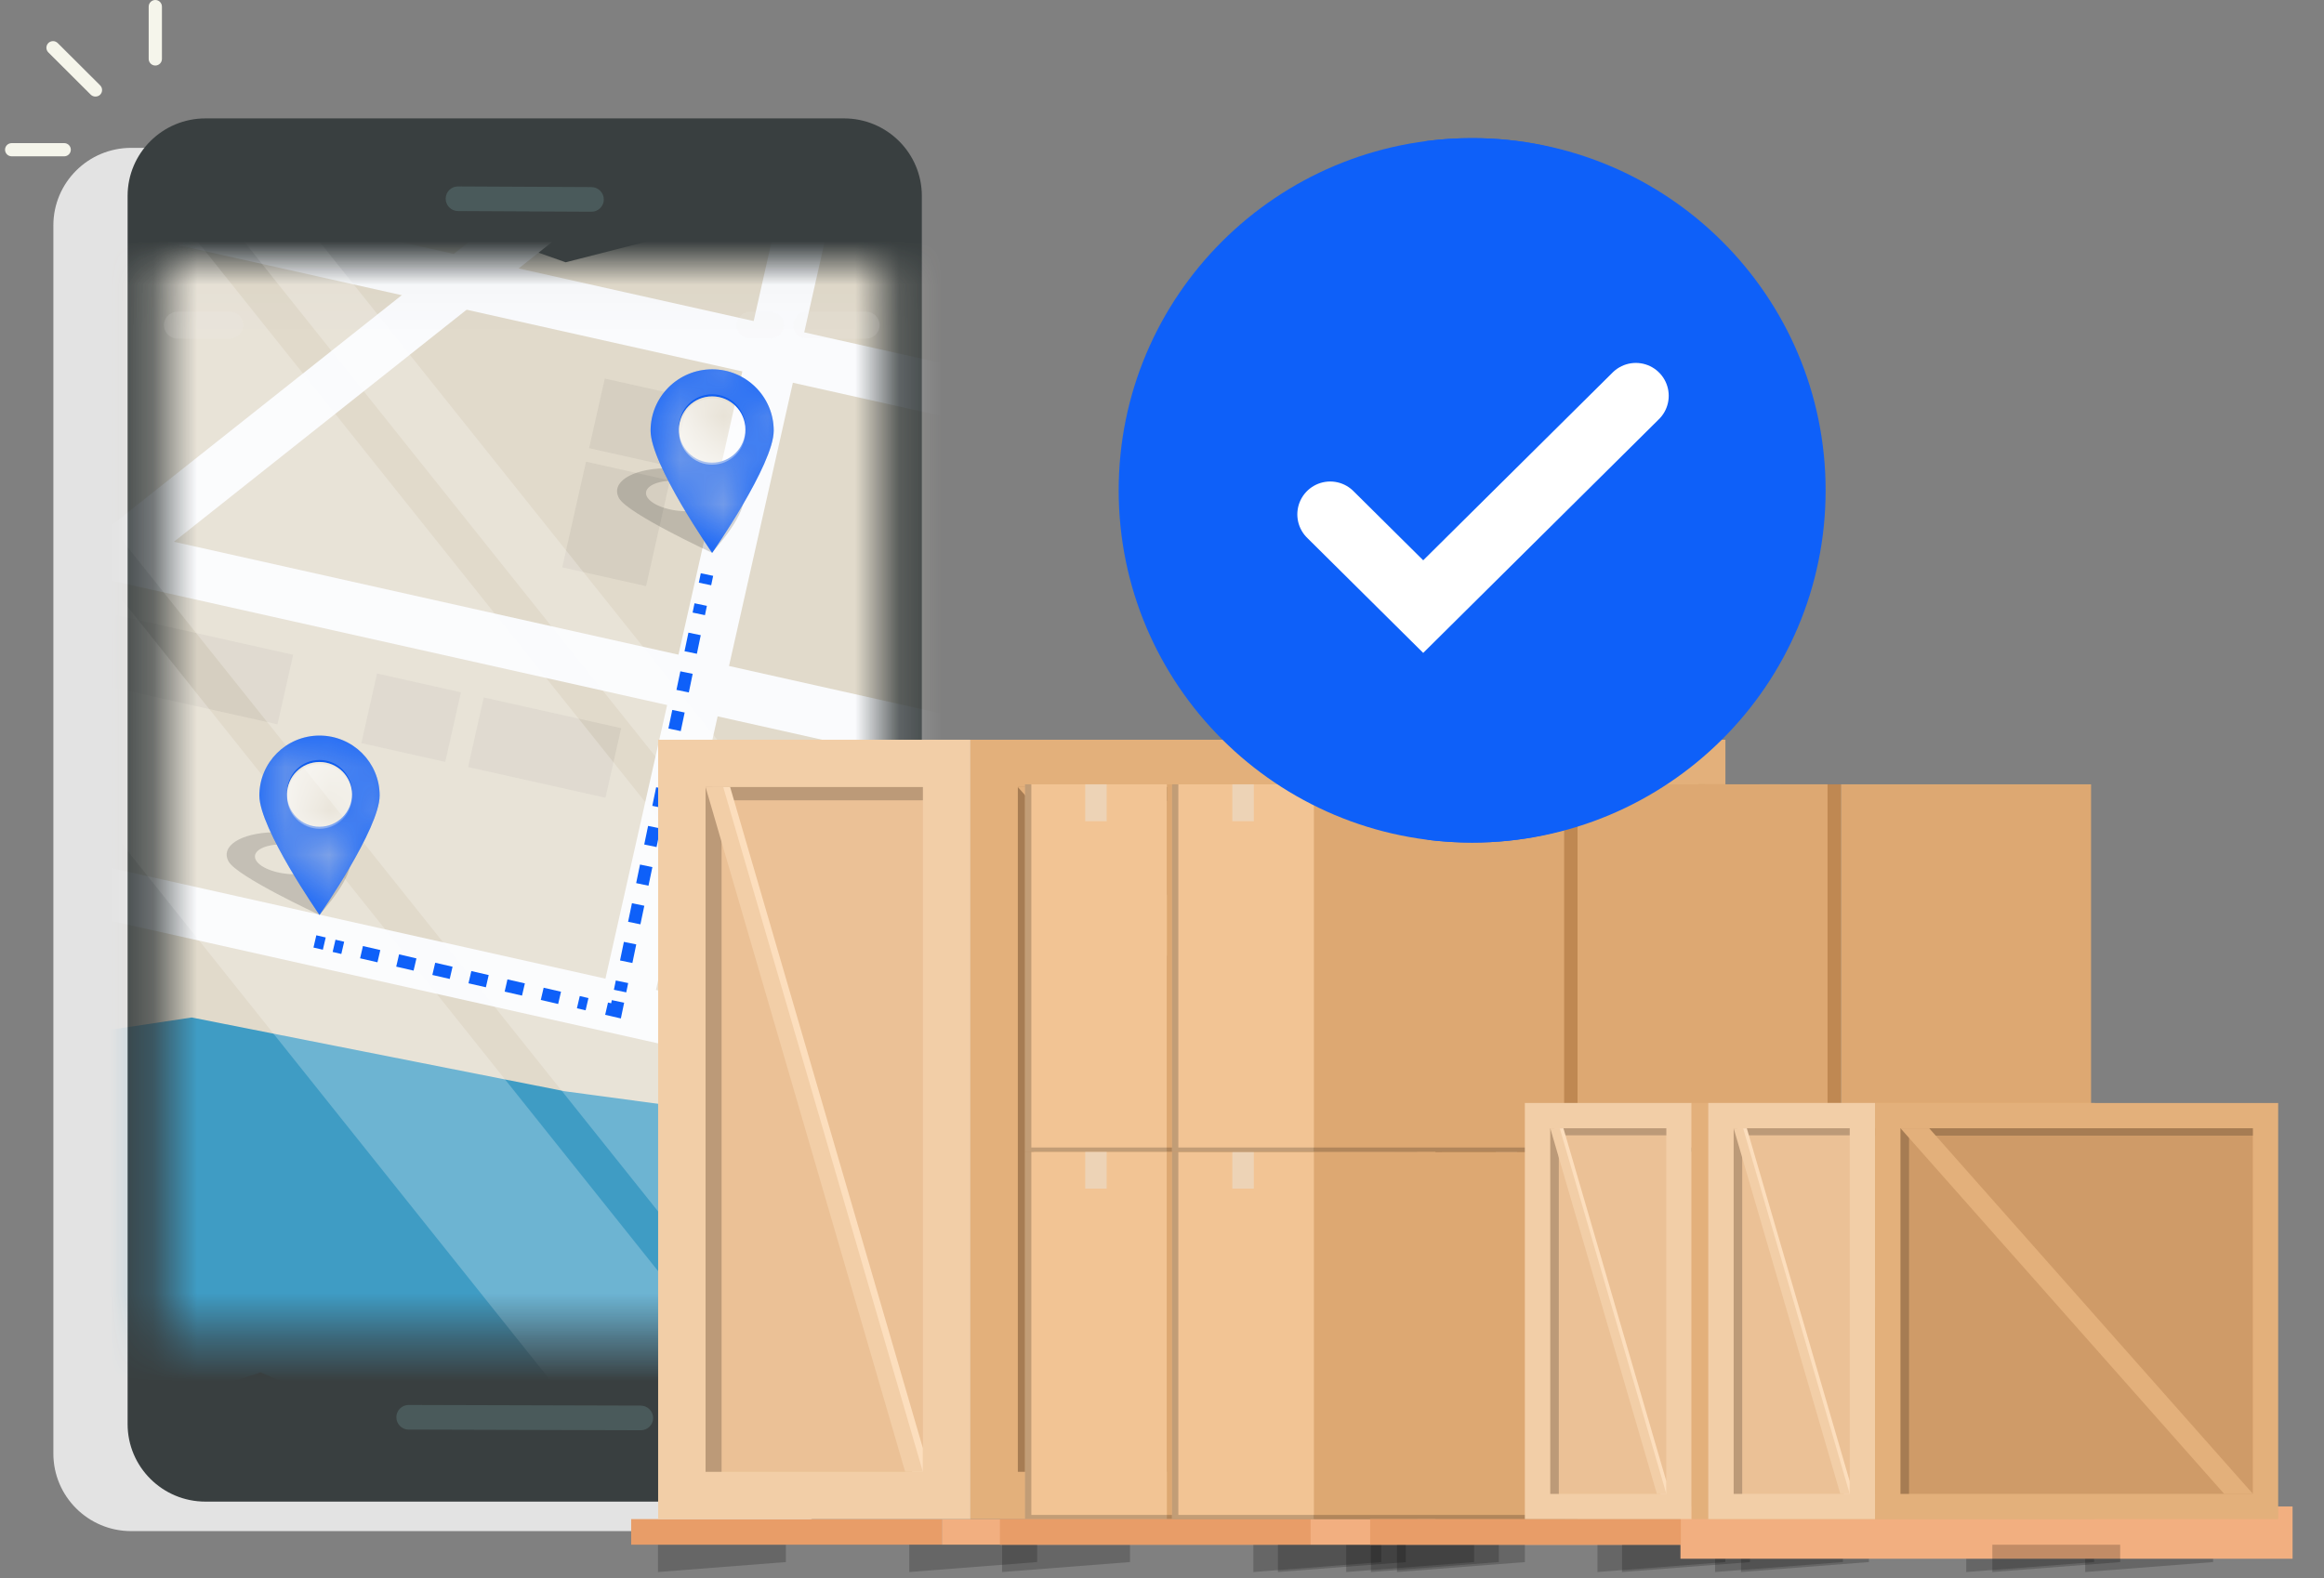 <svg width="53" height="36" viewBox="0 0 53 36" fill="none" xmlns="http://www.w3.org/2000/svg">
<rect x="0" y="0" width="53" height="36" fill="#808080" stroke="none"/>
<path d="M2.992 3.373H17.555C18.535 3.373 19.33 4.165 19.33 5.142V33.159C19.33 34.136 18.535 34.928 17.555 34.928H2.992C2.012 34.928 1.217 34.136 1.217 33.159V5.142C1.217 4.165 2.012 3.373 2.992 3.373Z" fill="#E3E3E3"/>
<path d="M4.685 2.701H19.248C20.229 2.701 21.023 3.493 21.023 4.47V32.486C21.023 33.463 20.229 34.255 19.248 34.255H4.685C3.705 34.255 2.91 33.463 2.91 32.486V4.47C2.91 3.493 3.705 2.701 4.685 2.701Z" fill="#393F40"/>
<mask id="mask0_647_3110" style="mask-type:luminance" maskUnits="userSpaceOnUse" x="3" y="6" width="18" height="25">
<path d="M3.74 6.024H20.197V30.445H3.74V6.024Z" fill="white"/>
</mask>
<g mask="url(#mask0_647_3110)">
<path d="M20.984 31.578L12.589 34.202L5.945 31.307L-0.421 33.37H-2.688L-3.024 20.444L4.924 17.053L11.97 19.549L20.725 17.309L20.984 31.578Z" fill="#3F9CC4"/>
<path d="M21.938 26.113L12.88 24.894L4.372 23.211L-2.309 24.218L-1.758 19.805L-2.094 6.879L5.854 3.488L12.9 5.983L21.655 3.744L21.938 26.113Z" fill="#E1DACB"/>
<path d="M-2.351 18.708L21.416 24.029L21.157 25.178L-2.61 19.857L-2.351 18.708Z" fill="#FAFBFD"/>
<path d="M-1.588 11.116L22.18 16.436L21.921 17.585L-1.847 12.264L-1.588 11.116Z" fill="#FAFBFD"/>
<path d="M0.059 3.489L23.826 8.81L23.567 9.959L-0.2 4.638L0.059 3.489Z" fill="#FAFBFD"/>
<path d="M13.558 23.433L18.896 -0.255L20.049 0.003L14.71 23.691L13.558 23.433Z" fill="#FAFBFD"/>
<path d="M2.075 12.354L21.137 -2.763L21.872 -1.842L2.811 13.275L2.075 12.354Z" fill="#FAFBFD"/>
<g opacity="0.29">
<path d="M11.032 15.91L14.166 16.611L13.808 18.199L10.675 17.498L11.032 15.91Z" fill="#BAB4A8"/>
<path d="M8.599 15.364L10.512 15.793L10.154 17.381L8.241 16.952L8.599 15.364Z" fill="#BAB4A8"/>
<path d="M2.646 14.032L6.686 14.937L6.328 16.524L2.289 15.62L2.646 14.032Z" fill="#BAB4A8"/>
<path d="M13.793 8.636L15.705 9.064L15.347 10.652L13.435 10.224L13.793 8.636Z" fill="#BAB4A8"/>
<path d="M13.365 10.532L15.277 10.96L14.734 13.371L12.822 12.943L13.365 10.532Z" fill="#BAB4A8"/>
</g>
</g>
<g opacity="0.24">
<mask id="mask1_647_3110" style="mask-type:luminance" maskUnits="userSpaceOnUse" x="3" y="6" width="18" height="25">
<path d="M3.74 6.025H20.197V30.446H3.74V6.025Z" fill="white"/>
</mask>
<g mask="url(#mask1_647_3110)">
<path d="M4.246 3.854L5.297 3.021L26.59 29.692L25.54 30.525L4.246 3.854Z" fill="white"/>
<path d="M-3.627 11.225L-0.904 9.065L20.389 35.736L17.666 37.896L-3.627 11.225Z" fill="white"/>
<path d="M-0.656 8.017L3.73 4.538L25.024 31.209L20.638 34.687L-0.656 8.017Z" fill="white"/>
</g>
</g>
<path opacity="0.77" d="M10.446 4.815L13.488 4.83C13.643 4.831 13.77 4.706 13.77 4.55C13.77 4.395 13.643 4.268 13.488 4.268L10.446 4.253C10.29 4.252 10.164 4.377 10.164 4.533C10.164 4.688 10.29 4.814 10.446 4.815V4.815Z" fill="#4F6363"/>
<path opacity="0.77" d="M9.321 32.612L14.613 32.627C14.768 32.628 14.895 32.503 14.895 32.348C14.895 32.192 14.768 32.066 14.613 32.065L9.32 32.05C9.165 32.05 9.039 32.175 9.039 32.33C9.039 32.485 9.165 32.612 9.32 32.613L9.321 32.612Z" fill="#4F6363"/>
<g opacity="0.12">
<path d="M18.392 7.723H19.752C19.921 7.723 20.059 7.587 20.059 7.417C20.059 7.248 19.921 7.111 19.752 7.111H18.392C18.223 7.111 18.085 7.248 18.085 7.417C18.085 7.587 18.223 7.723 18.392 7.723Z" fill="#F1F1F2"/>
<path d="M17.107 7.723H17.57C17.74 7.723 17.877 7.587 17.877 7.417C17.877 7.248 17.74 7.111 17.57 7.111H17.107C16.937 7.111 16.799 7.248 16.799 7.417C16.799 7.587 16.937 7.723 17.107 7.723Z" fill="#F1F1F2"/>
<path d="M4.047 7.723H5.24C5.41 7.723 5.547 7.587 5.547 7.417C5.547 7.248 5.41 7.111 5.24 7.111H4.047C3.877 7.111 3.74 7.248 3.74 7.417C3.74 7.587 3.877 7.723 4.047 7.723Z" fill="#F1F1F2"/>
</g>
<g style="mix-blend-mode:multiply" opacity="0.16">
<path d="M6.235 18.985C6.992 18.963 7.762 19.227 7.956 19.575C8.15 19.923 7.284 20.87 7.284 20.87C7.284 20.87 5.408 20.001 5.214 19.654C5.02 19.306 5.477 19.006 6.234 18.985H6.235ZM6.768 19.943C7.178 19.931 7.425 19.769 7.32 19.582C7.215 19.394 6.798 19.251 6.389 19.263C5.98 19.274 5.733 19.436 5.838 19.624C5.943 19.812 6.359 19.955 6.768 19.943Z" fill="black"/>
</g>
<path d="M7.287 16.78C8.044 16.78 8.658 17.392 8.658 18.147C8.658 18.902 7.287 20.873 7.287 20.873C7.287 20.873 5.915 18.902 5.915 18.147C5.915 17.392 6.529 16.78 7.287 16.78ZM7.287 18.86C7.696 18.86 8.028 18.529 8.028 18.121C8.028 17.713 7.696 17.383 7.287 17.383C6.877 17.383 6.545 17.713 6.545 18.121C6.545 18.529 6.877 18.86 7.287 18.86Z" fill="#0E60F9"/>
<mask id="mask2_647_3110" style="mask-type:luminance" maskUnits="userSpaceOnUse" x="5" y="16" width="4" height="5">
<path d="M7.287 16.779C8.044 16.779 8.658 17.392 8.658 18.146C8.658 18.901 7.287 20.872 7.287 20.872C7.287 20.872 5.915 18.901 5.915 18.146C5.915 17.392 6.529 16.779 7.287 16.779ZM7.287 18.86C7.696 18.86 8.028 18.529 8.028 18.121C8.028 17.713 7.696 17.382 7.287 17.382C6.877 17.382 6.545 17.713 6.545 18.121C6.545 18.529 6.877 18.86 7.287 18.86Z" fill="white"/>
</mask>
<g mask="url(#mask2_647_3110)">
<path style="mix-blend-mode:overlay" opacity="0.5" d="M7.287 16.779C8.044 16.779 8.658 17.392 8.658 18.146C8.658 18.901 7.287 20.872 7.287 20.872C7.287 20.872 5.915 18.901 5.915 18.146C5.915 17.392 6.529 16.779 7.287 16.779ZM7.287 18.86C7.696 18.86 8.028 18.529 8.028 18.121C8.028 17.713 7.696 17.382 7.287 17.382C6.877 17.382 6.545 17.713 6.545 18.121C6.545 18.529 6.877 18.86 7.287 18.86ZM7.287 18.813C7.696 18.813 8.028 18.483 8.028 18.075C8.028 17.667 7.696 17.336 7.287 17.336C6.877 17.336 6.545 17.667 6.545 18.075C6.545 18.483 6.877 18.813 7.287 18.813Z" fill="url(#paint0_linear_647_3110)"/>
<g style="mix-blend-mode:overlay">
<path d="M6.764 18.689C6.474 18.401 6.474 17.933 6.764 17.645C7.053 17.356 7.523 17.356 7.812 17.645C8.101 17.933 8.101 18.401 7.812 18.689C7.523 18.978 7.053 18.978 6.764 18.689Z" fill="white"/>
</g>
<path style="mix-blend-mode:multiply" opacity="0.09" d="M7.287 16.779C8.044 16.779 8.658 17.392 8.658 18.146C8.658 18.901 7.287 20.872 7.287 20.872C7.287 20.872 5.915 18.901 5.915 18.146C5.915 17.392 6.529 16.779 7.287 16.779ZM7.287 18.86C7.696 18.86 8.028 18.529 8.028 18.121C8.028 17.713 7.696 17.382 7.287 17.382C6.877 17.382 6.545 17.713 6.545 18.121C6.545 18.529 6.877 18.86 7.287 18.86Z" fill="url(#paint1_linear_647_3110)"/>
</g>
<g style="mix-blend-mode:multiply" opacity="0.16">
<path d="M15.162 10.681C15.937 10.659 16.726 10.929 16.924 11.285C17.122 11.641 16.237 12.61 16.237 12.61C16.237 12.61 14.317 11.722 14.118 11.366C13.92 11.01 14.388 10.703 15.162 10.681ZM15.708 11.662C16.127 11.649 16.38 11.484 16.273 11.291C16.166 11.099 15.739 10.953 15.321 10.965C14.902 10.977 14.649 11.142 14.756 11.335C14.864 11.527 15.29 11.674 15.708 11.662Z" fill="black"/>
</g>
<path d="M16.241 8.425C17.016 8.425 17.645 9.051 17.645 9.824C17.645 10.596 16.241 12.613 16.241 12.613C16.241 12.613 14.837 10.596 14.837 9.824C14.837 9.051 15.466 8.425 16.241 8.425ZM16.241 10.554C16.66 10.554 16.999 10.216 16.999 9.798C16.999 9.381 16.66 9.042 16.241 9.042C15.822 9.042 15.483 9.381 15.483 9.798C15.483 10.216 15.822 10.554 16.241 10.554Z" fill="#0E60F9"/>
<mask id="mask3_647_3110" style="mask-type:luminance" maskUnits="userSpaceOnUse" x="14" y="8" width="4" height="5">
<path d="M16.241 8.425C17.016 8.425 17.645 9.051 17.645 9.824C17.645 10.596 16.241 12.613 16.241 12.613C16.241 12.613 14.837 10.596 14.837 9.824C14.837 9.051 15.466 8.425 16.241 8.425ZM16.241 10.554C16.66 10.554 16.999 10.216 16.999 9.798C16.999 9.381 16.66 9.042 16.241 9.042C15.822 9.042 15.483 9.381 15.483 9.798C15.483 10.216 15.822 10.554 16.241 10.554Z" fill="white"/>
</mask>
<g mask="url(#mask3_647_3110)">
<path style="mix-blend-mode:overlay" opacity="0.5" d="M16.241 8.425C17.016 8.425 17.645 9.051 17.645 9.824C17.645 10.596 16.241 12.613 16.241 12.613C16.241 12.613 14.837 10.596 14.837 9.824C14.837 9.051 15.466 8.425 16.241 8.425ZM16.241 10.554C16.66 10.554 16.999 10.216 16.999 9.798C16.999 9.381 16.66 9.042 16.241 9.042C15.822 9.042 15.483 9.381 15.483 9.798C15.483 10.216 15.822 10.554 16.241 10.554ZM16.241 10.507C16.66 10.507 16.999 10.168 16.999 9.751C16.999 9.333 16.66 8.995 16.241 8.995C15.822 8.995 15.483 9.333 15.483 9.751C15.483 10.168 15.822 10.507 16.241 10.507Z" fill="url(#paint2_linear_647_3110)"/>
<g style="mix-blend-mode:overlay">
<path d="M15.951 10.543C15.565 10.383 15.381 9.941 15.541 9.555C15.701 9.17 16.145 8.987 16.532 9.146C16.919 9.306 17.102 9.748 16.942 10.134C16.782 10.519 16.338 10.703 15.951 10.543Z" fill="white"/>
</g>
<path style="mix-blend-mode:multiply" opacity="0.09" d="M16.241 8.425C17.016 8.425 17.645 9.051 17.645 9.824C17.645 10.596 16.241 12.613 16.241 12.613C16.241 12.613 14.837 10.596 14.837 9.824C14.837 9.051 15.466 8.425 16.241 8.425ZM16.241 10.554C16.66 10.554 16.999 10.216 16.999 9.798C16.999 9.381 16.66 9.042 16.241 9.042C15.822 9.042 15.483 9.381 15.483 9.798C15.483 10.216 15.822 10.554 16.241 10.554Z" fill="url(#paint3_linear_647_3110)"/>
</g>
<path d="M1.316 0.982L2.284 1.947C2.343 2.006 2.343 2.102 2.284 2.16C2.227 2.217 2.127 2.217 2.07 2.16L1.102 1.195C1.074 1.167 1.058 1.129 1.058 1.089C1.058 1.049 1.074 1.011 1.102 0.982C1.132 0.953 1.17 0.938 1.209 0.938C1.248 0.938 1.286 0.953 1.316 0.982H1.316Z" fill="#F5F5EB"/>
<path d="M3.391 1.344V0.151C3.391 0.067 3.459 0 3.542 0C3.626 0 3.693 0.068 3.693 0.151V1.344C3.693 1.427 3.625 1.495 3.542 1.495C3.459 1.495 3.391 1.427 3.391 1.344Z" fill="#F5F5EB"/>
<path d="M1.464 3.566H0.266C0.183 3.566 0.115 3.499 0.115 3.415C0.115 3.332 0.183 3.265 0.266 3.265H1.464C1.548 3.265 1.615 3.332 1.615 3.415C1.615 3.498 1.548 3.566 1.464 3.566Z" fill="#F5F5EB"/>
<path fill-rule="evenodd" clip-rule="evenodd" d="M16.219 13.351L16.264 13.136L15.982 13.077L15.937 13.292L16.219 13.351Z" fill="#0E60F9"/>
<path fill-rule="evenodd" clip-rule="evenodd" d="M16.077 14.033L16.121 13.821L15.839 13.762L15.795 13.974L16.077 14.033ZM15.893 14.914L15.981 14.49L15.7 14.432L15.611 14.856L15.893 14.914ZM15.709 15.796L15.797 15.372L15.516 15.314L15.427 15.738L15.709 15.796ZM15.525 16.678L15.614 16.254L15.332 16.195L15.243 16.619L15.525 16.678ZM15.341 17.559L15.43 17.136L15.148 17.077L15.059 17.501L15.341 17.559ZM15.157 18.441L15.246 18.017L14.964 17.959L14.876 18.383L15.157 18.441ZM14.973 19.323L15.062 18.899L14.78 18.841L14.692 19.265L14.973 19.323ZM14.789 20.205L14.878 19.781L14.596 19.722L14.508 20.146L14.789 20.205ZM14.605 21.086L14.694 20.662L14.412 20.604L14.324 21.028L14.605 21.086ZM14.422 21.968L14.51 21.544L14.228 21.486L14.14 21.91L14.422 21.968ZM14.282 22.638L14.326 22.426L14.044 22.367L14 22.579L14.282 22.638Z" fill="#0E60F9"/>
<path fill-rule="evenodd" clip-rule="evenodd" d="M14.234 22.874L13.953 22.815L13.938 22.887L13.866 22.87L13.801 23.15L14.159 23.233L14.234 22.874Z" fill="#0E60F9"/>
<path fill-rule="evenodd" clip-rule="evenodd" d="M7.586 21.716L7.784 21.762L7.849 21.483L7.651 21.437L7.586 21.716ZM8.212 21.861L8.608 21.952L8.673 21.673L8.277 21.581L8.212 21.861ZM9.036 22.051L9.432 22.142L9.497 21.863L9.101 21.771L9.036 22.051ZM9.86 22.241L10.256 22.332L10.321 22.053L9.925 21.962L9.86 22.241ZM10.684 22.431L11.081 22.522L11.145 22.243L10.749 22.152L10.684 22.431ZM11.509 22.621L11.905 22.712L11.97 22.433L11.573 22.342L11.509 22.621ZM12.333 22.811L12.729 22.903L12.794 22.623L12.398 22.532L12.333 22.811ZM13.157 23.001L13.355 23.047L13.42 22.768L13.222 22.722L13.157 23.001Z" fill="#0E60F9"/>
<path fill-rule="evenodd" clip-rule="evenodd" d="M7.149 21.616L7.363 21.665L7.428 21.386L7.214 21.336L7.149 21.616Z" fill="#0E60F9"/>
<g style="mix-blend-mode:overlay" opacity="0.2">
<path d="M33.617 35.237V35.634L30.701 35.861V35.237H33.617Z" fill="black"/>
</g>
<g style="mix-blend-mode:overlay" opacity="0.2">
<path d="M17.922 35.237V35.634L15.006 35.861V35.237H17.922Z" fill="black"/>
</g>
<g style="mix-blend-mode:overlay" opacity="0.2">
<path d="M25.77 35.237V35.634L22.853 35.861V35.237H25.77Z" fill="black"/>
</g>
<path d="M21.479 34.654H39.873V35.238H21.479V34.654Z" fill="#F2AF80"/>
<path d="M14.394 34.654H21.479V35.238H14.394V34.654Z" fill="#E89D68"/>
<g style="mix-blend-mode:overlay" opacity="0.2">
<path d="M39.348 35.237V35.634L36.431 35.861V35.237H39.348Z" fill="black"/>
</g>
<g style="mix-blend-mode:overlay" opacity="0.2">
<path d="M23.652 35.237V35.634L20.736 35.861V35.237H23.652Z" fill="black"/>
</g>
<g style="mix-blend-mode:overlay" opacity="0.2">
<path d="M31.5 35.237V35.634L28.584 35.861V35.237H31.5Z" fill="black"/>
</g>
<path d="M15.009 16.875H22.131V34.654H15.009V16.875Z" fill="#F2CEA7"/>
<path d="M16.09 33.575V17.954H21.047V33.575H16.09Z" fill="#EBC196"/>
<g style="mix-blend-mode:overlay" opacity="0.2">
<path d="M21.047 17.954V18.257H16.456V33.575H16.091V17.954H21.047Z" fill="black"/>
</g>
<path d="M39.349 34.654H22.131L22.131 16.875L39.349 16.875V34.654Z" fill="#E3B07B"/>
<path d="M23.213 33.574V17.953H38.264V33.574H23.213Z" fill="#E3B07B"/>
<path d="M23.213 33.574V17.953H38.264V33.574H23.213Z" fill="#CF9B68"/>
<g style="mix-blend-mode:overlay" opacity="0.2">
<path d="M38.264 17.954V18.27H23.577V33.575H23.212V17.954H38.264Z" fill="black"/>
</g>
<path d="M23.212 17.954H24.439L38.264 33.575H37.038L23.212 17.954Z" fill="#E3B07B"/>
<path d="M16.651 17.954L21.047 33.035V33.575H20.801L16.248 17.954H16.651Z" fill="#FCDEBD"/>
<path d="M16.091 17.954H16.494L21.047 33.575H20.643L16.091 17.954Z" fill="#F2CEA7"/>
<path d="M38.745 26.273H41.986V34.654H38.745V26.273Z" fill="#BF8852"/>
<path d="M47.688 34.654H41.986V26.273H47.688V34.654Z" fill="#DDA872"/>
<path d="M40.12 26.273H40.609V27.115H40.12V26.273Z" fill="#EDD3B6"/>
<g style="mix-blend-mode:overlay" opacity="0.2">
<path d="M38.887 26.273V34.559H47.685V34.654H38.744V26.273H38.887Z" fill="black"/>
</g>
<path d="M32.736 26.273H35.977V34.655H32.736V26.273Z" fill="#BF8852"/>
<path d="M41.678 34.655H35.977V26.273H41.678V34.655Z" fill="#DDA872"/>
<path d="M34.112 26.273H34.602V27.116H34.112V26.273Z" fill="#EDD3B6"/>
<g style="mix-blend-mode:overlay" opacity="0.2">
<path d="M32.881 26.273V34.56H41.68V34.655H32.737V26.273H32.881Z" fill="black"/>
</g>
<path d="M23.374 26.273H26.615V34.654H23.374V26.273Z" fill="#F2C494"/>
<path d="M32.317 34.654H26.615V26.273H32.317V34.654Z" fill="#DDA872"/>
<path d="M24.749 26.273H25.238V27.115H24.749V26.273Z" fill="#EDD3B6"/>
<g style="mix-blend-mode:overlay" opacity="0.2">
<path d="M23.52 26.273V34.559H32.318V34.654H23.375V26.273H23.52Z" fill="black"/>
</g>
<g style="mix-blend-mode:overlay" opacity="0.2">
<path d="M42.029 35.237V35.634L39.113 35.861V35.237H42.029Z" fill="black"/>
</g>
<g style="mix-blend-mode:overlay" opacity="0.2">
<path d="M34.182 35.237V35.634L31.265 35.861V35.237H34.182Z" fill="black"/>
</g>
<path d="M29.889 34.655H48.283V35.239H29.889V34.655Z" fill="#F2AF80"/>
<path d="M22.804 34.655H29.889V35.239H22.804V34.655Z" fill="#E89D68"/>
<g style="mix-blend-mode:overlay" opacity="0.2">
<path d="M47.756 35.238V35.635L44.841 35.861V35.238H47.756Z" fill="black"/>
</g>
<g style="mix-blend-mode:overlay" opacity="0.2">
<path d="M32.06 35.238V35.635L29.144 35.861V35.238H32.06Z" fill="black"/>
</g>
<g style="mix-blend-mode:overlay" opacity="0.2">
<path d="M39.908 35.238V35.635L36.992 35.861V35.238H39.908Z" fill="black"/>
</g>
<path d="M26.728 26.273H29.969V34.654H26.728V26.273Z" fill="#F2C494"/>
<path d="M35.671 34.654H29.969V26.273H35.671V34.654Z" fill="#DDA872"/>
<path d="M28.104 26.273H28.594V27.115H28.104V26.273Z" fill="#EDD3B6"/>
<g style="mix-blend-mode:overlay" opacity="0.2">
<path d="M26.873 26.273V34.559H35.672V34.654H26.729V26.273H26.873Z" fill="black"/>
</g>
<path d="M38.745 17.892H41.986V26.273H38.745V17.892Z" fill="#BF8852"/>
<path d="M47.688 26.274H41.986V17.892H47.688V26.274Z" fill="#DDA872"/>
<path d="M40.12 17.892H40.609V18.734H40.12V17.892Z" fill="#EDD3B6"/>
<g style="mix-blend-mode:overlay" opacity="0.2">
<path d="M38.887 17.892V26.177H47.685V26.273H38.744V17.892H38.887Z" fill="black"/>
</g>
<path d="M32.736 17.892H35.977V26.273H32.736V17.892Z" fill="#BF8852"/>
<path d="M41.678 26.274H35.977V17.892H41.678V26.274Z" fill="#DDA872"/>
<path d="M34.112 17.892H34.602V18.734H34.112V17.892Z" fill="#EDD3B6"/>
<g style="mix-blend-mode:overlay" opacity="0.2">
<path d="M32.881 17.892V26.177H41.68V26.273H32.737V17.892H32.881Z" fill="black"/>
</g>
<path d="M23.374 17.892H26.615V26.273H23.374V17.892Z" fill="#F2C494"/>
<path d="M32.317 26.274H26.615V17.892H32.317V26.274Z" fill="#DDA872"/>
<path d="M24.749 17.892H25.238V18.734H24.749V17.892Z" fill="#EDD3B6"/>
<g style="mix-blend-mode:overlay" opacity="0.2">
<path d="M23.52 17.892V26.177H32.318V26.273H23.375V17.892H23.52Z" fill="black"/>
</g>
<path d="M26.728 17.892H29.969V26.273H26.728V17.892Z" fill="#F2C494"/>
<path d="M35.671 26.273H29.969V17.892H35.671V26.273Z" fill="#DDA872"/>
<path d="M28.104 17.892H28.594V18.734H28.104V17.892Z" fill="#EDD3B6"/>
<g style="mix-blend-mode:overlay" opacity="0.2">
<path d="M26.873 17.892V26.177H35.672V26.273H26.729V17.892H26.873Z" fill="black"/>
</g>
<g style="mix-blend-mode:overlay" opacity="0.2">
<path d="M50.471 35.237V35.634L47.554 35.861V35.237H50.471Z" fill="black"/>
</g>
<g style="mix-blend-mode:overlay" opacity="0.2">
<path d="M34.775 35.238V35.635L31.859 35.861V35.238H34.775Z" fill="black"/>
</g>
<g style="mix-blend-mode:overlay" opacity="0.2">
<path d="M42.621 35.237V35.634L39.705 35.861V35.237H42.621Z" fill="black"/>
</g>
<path d="M38.324 34.366H52.283V35.558H38.324V34.366Z" fill="#F2AF80"/>
<path d="M31.247 34.654H38.332V35.238H31.247V34.654Z" fill="#E89D68"/>
<g style="mix-blend-mode:overlay" opacity="0.2">
<path d="M48.352 35.238V35.635L45.436 35.861V35.238H48.352Z" fill="black"/>
</g>
<path d="M34.775 25.161H38.578V34.653H34.775V25.161Z" fill="#F2CEA7"/>
<path d="M35.353 34.079V25.738H38V34.079H35.353Z" fill="#EBC196"/>
<g style="mix-blend-mode:overlay" opacity="0.2">
<path d="M38.002 25.738V25.899H35.55V34.079H35.355V25.738H38.002Z" fill="black"/>
</g>
<path d="M47.771 34.654H38.578V25.162H47.771V34.654Z" fill="#E3B07B"/>
<path d="M39.156 34.079V25.738H47.193V34.079H39.156Z" fill="#E3B07B"/>
<path d="M39.156 34.079V25.738H47.193V34.079H39.156Z" fill="#CF9B68"/>
<g style="mix-blend-mode:overlay" opacity="0.2">
<path d="M47.195 25.738V25.906H39.354V34.079H39.159V25.738H47.195Z" fill="black"/>
</g>
<path d="M39.159 25.738H39.814L47.195 34.079H46.541L39.159 25.738Z" fill="#E3B07B"/>
<path d="M35.655 25.738L38.002 33.791V34.079H37.87L35.439 25.738H35.655Z" fill="#FCDEBD"/>
<path d="M35.355 25.738H35.571L38.002 34.079H37.786L35.355 25.738Z" fill="#F2CEA7"/>
<path d="M38.958 25.161H42.762V34.654H38.958V25.161Z" fill="#F2CEA7"/>
<path d="M39.537 34.078V25.737H42.184V34.078H39.537Z" fill="#EBC196"/>
<g style="mix-blend-mode:overlay" opacity="0.2">
<path d="M42.184 25.738V25.899H39.732V34.079H39.537V25.738H42.184Z" fill="black"/>
</g>
<path d="M51.955 34.655H42.762V25.162H51.955V34.655Z" fill="#E3B07B"/>
<path d="M43.34 34.079V25.738H51.377V34.079H43.34Z" fill="#E3B07B"/>
<path d="M43.34 34.079V25.738H51.377V34.079H43.34Z" fill="#CF9B68"/>
<g style="mix-blend-mode:overlay" opacity="0.2">
<path d="M51.379 25.738V25.906H43.537V34.079H43.342V25.738H51.379Z" fill="black"/>
</g>
<path d="M43.342 25.738H43.996L51.379 34.079H50.724L43.342 25.738Z" fill="#E3B07B"/>
<path d="M39.837 25.738L42.184 33.791V34.079H42.053L39.621 25.738H39.837Z" fill="#FCDEBD"/>
<path d="M39.537 25.738H39.753L42.184 34.079H41.969L39.537 25.738Z" fill="#F2CEA7"/>
<path d="M40.83 11.186C40.83 6.749 38.026 3.151 33.573 3.151C29.121 3.151 25.512 6.749 25.512 11.186C25.512 15.624 29.121 19.221 33.573 19.221C38.026 19.221 40.83 15.624 40.83 11.186Z" fill="#0E60F9"/>
<path d="M33.572 3.151C33.218 3.151 32.868 3.174 32.525 3.219C36.483 3.73 39.54 7.102 39.54 11.186C39.54 15.27 36.483 18.642 32.525 19.154C32.868 19.198 33.218 19.221 33.572 19.221C38.025 19.221 41.634 15.624 41.634 11.186C41.634 6.749 38.025 3.151 33.572 3.151Z" fill="#0E60F9"/>
<path d="M30.336 11.734L32.457 13.838L37.306 9.029" stroke="white" stroke-width="1.5" stroke-linecap="round"/>
<defs>
<linearGradient id="paint0_linear_647_3110" x1="7.287" y1="20.872" x2="7.287" y2="16.779" gradientUnits="userSpaceOnUse">
<stop stop-color="white"/>
<stop offset="1" stop-color="white"/>
</linearGradient>
<linearGradient id="paint1_linear_647_3110" x1="7.287" y1="16.779" x2="7.287" y2="20.872" gradientUnits="userSpaceOnUse">
<stop stop-color="#231F20"/>
<stop offset="0.92" stop-color="#231F20"/>
<stop offset="1" stop-color="#231F20"/>
</linearGradient>
<linearGradient id="paint2_linear_647_3110" x1="16.241" y1="12.613" x2="16.241" y2="8.425" gradientUnits="userSpaceOnUse">
<stop stop-color="white"/>
<stop offset="1" stop-color="white"/>
</linearGradient>
<linearGradient id="paint3_linear_647_3110" x1="16.241" y1="8.425" x2="16.241" y2="12.613" gradientUnits="userSpaceOnUse">
<stop stop-color="#231F20"/>
<stop offset="0.92" stop-color="#231F20"/>
<stop offset="1" stop-color="#231F20"/>
</linearGradient>
</defs>
</svg>
